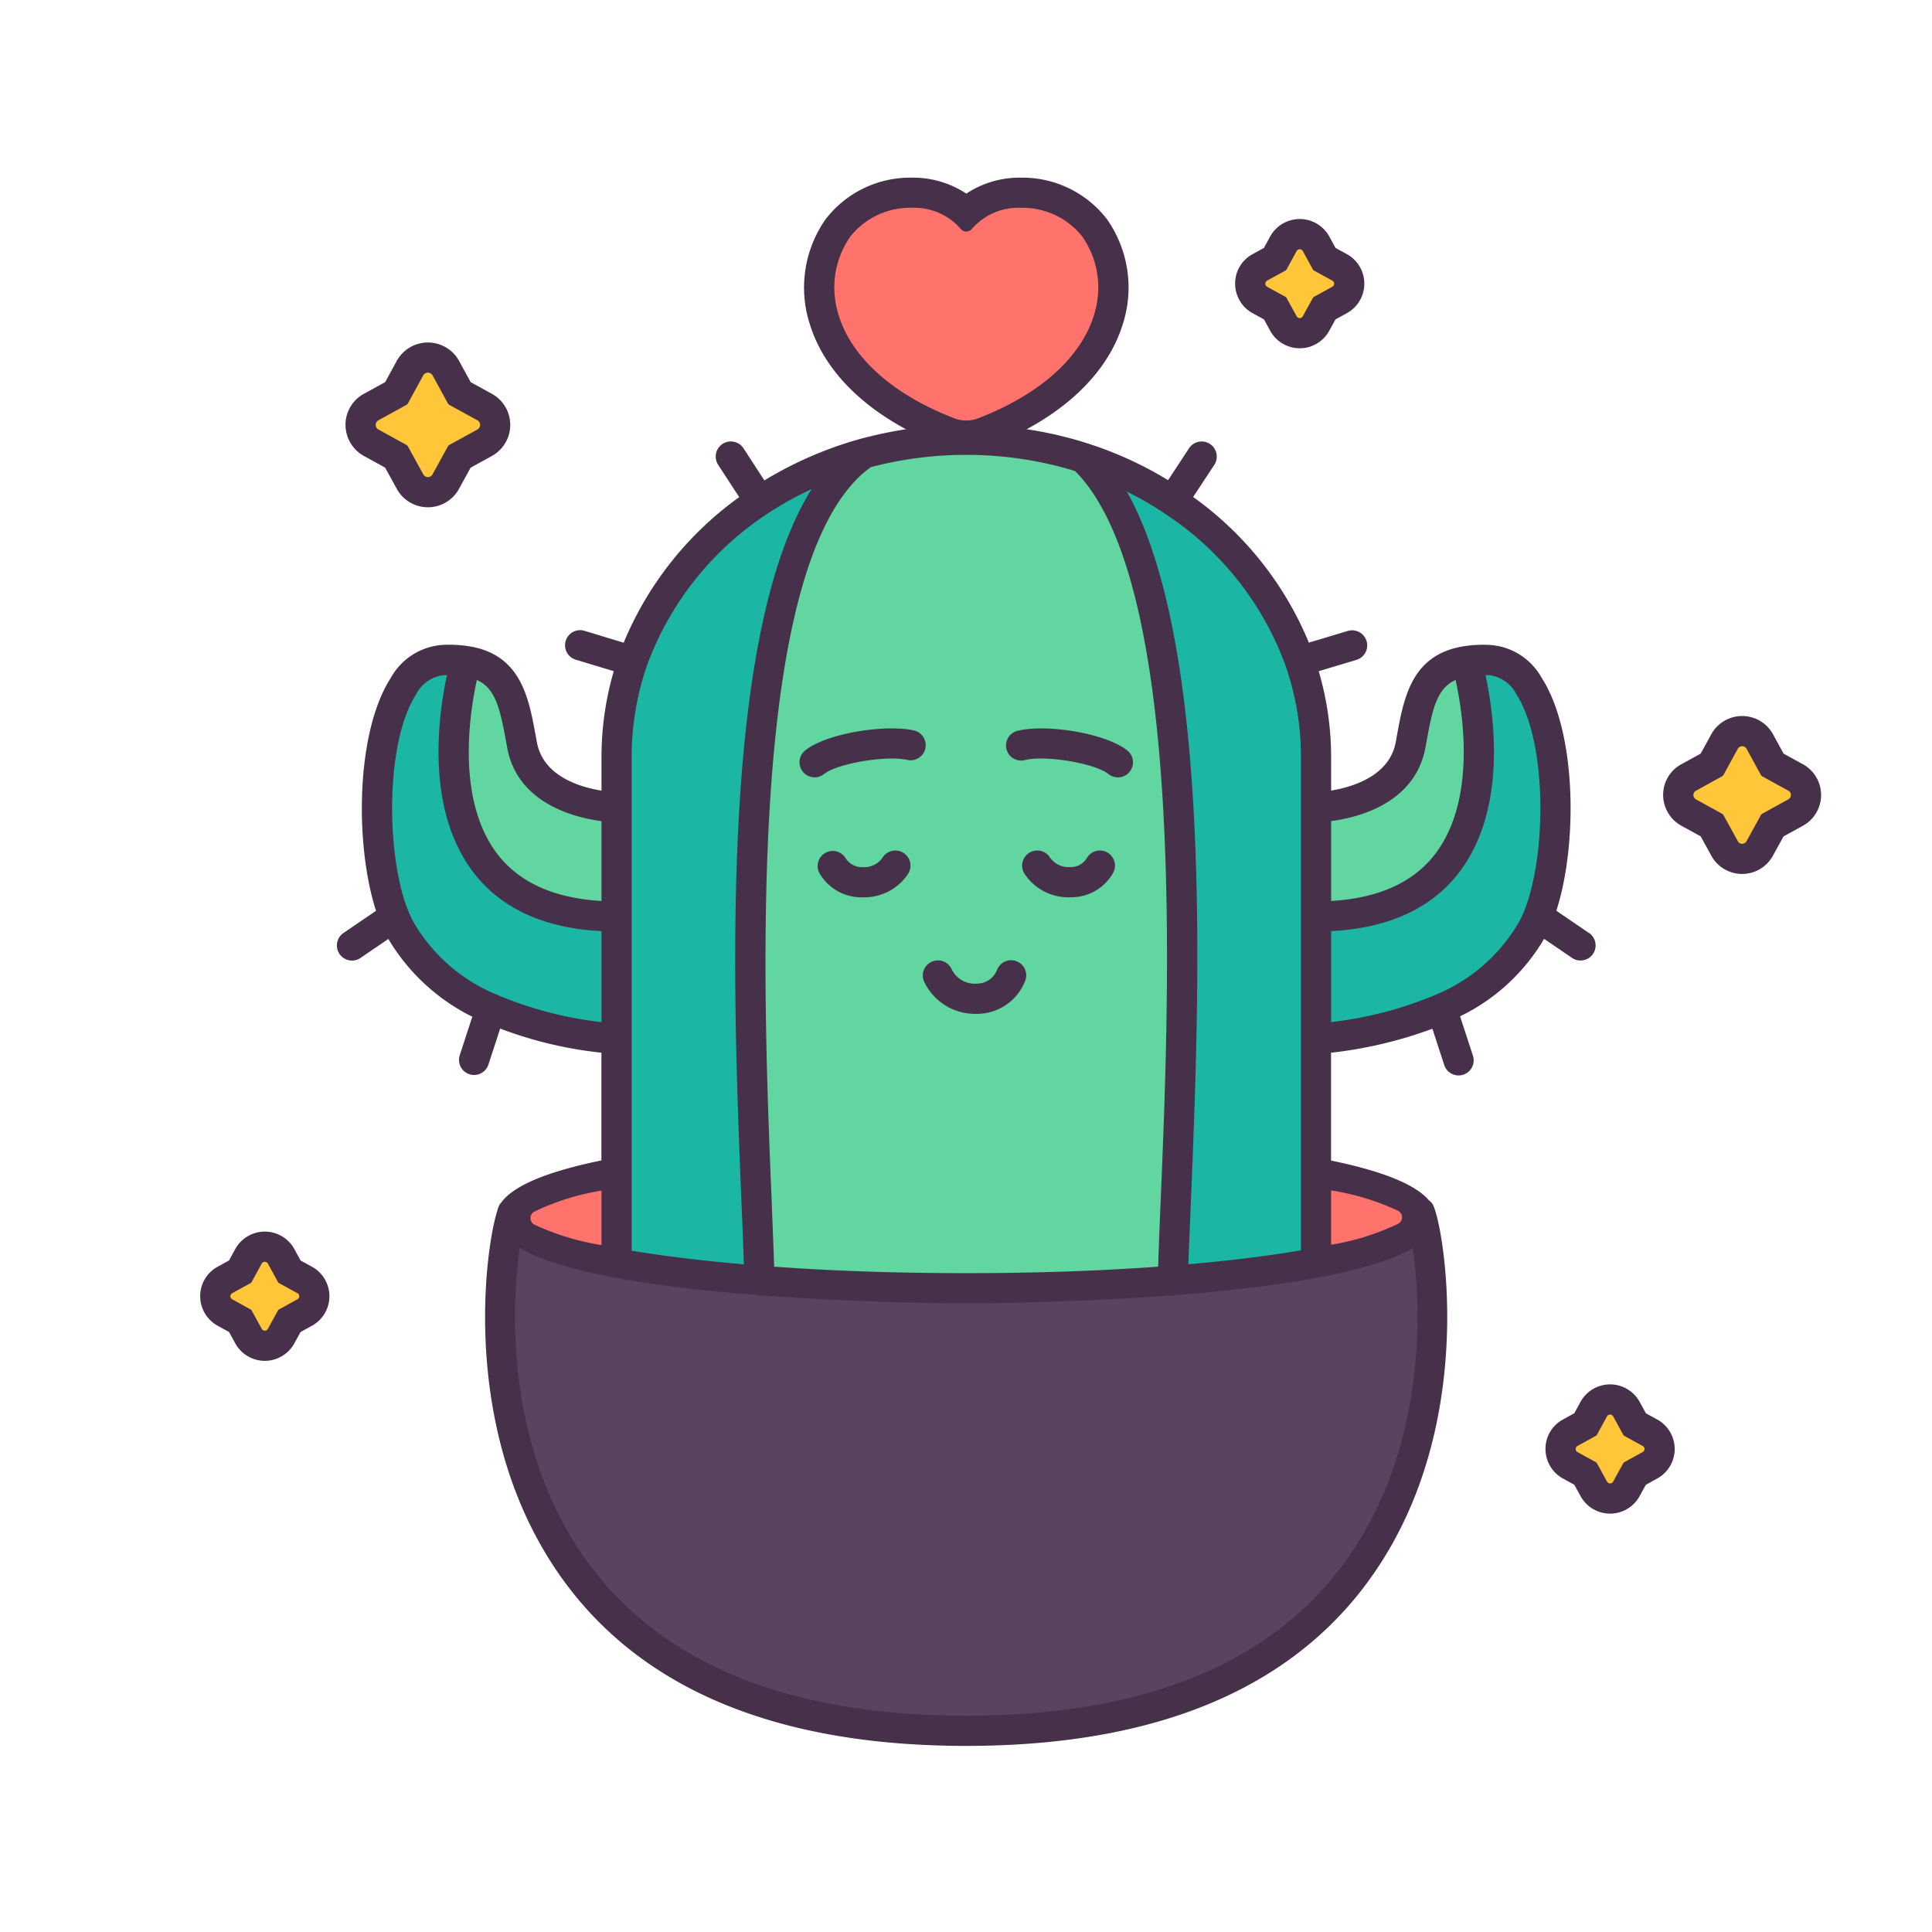 <svg xmlns="http://www.w3.org/2000/svg"  viewBox="0 0 128 128" width="240px" height="240px"><path fill="#584360" d="M94.07,80.31c.86,1.36,6.59,34.36-30.05,34.36s-30.92-33-30.05-34.36Z"/><ellipse cx="64.015" cy="80.675" fill="#ff736c" rx="30.144" ry="4.675"/><path fill="#1cb7a4" d="M87.19,83.36V50.1a19.158,19.158,0,0,0-1.07-6.3,21.149,21.149,0,0,0-8.43-10.62v-.01a24.036,24.036,0,0,0-6.9-3.13,25.675,25.675,0,0,0-13.55,0,.01.01,0,0,0-.01.01,24.036,24.036,0,0,0-6.9,3.13A21.278,21.278,0,0,0,41.91,43.8a19.416,19.416,0,0,0-1.06,6.3V83.02l-.15.59a74.178,74.178,0,0,0,9.63,1.74,117.875,117.875,0,0,0,13.69.83,117.838,117.838,0,0,0,13.68-.83,73.8,73.8,0,0,0,9.56-1.72Z"/><path fill="#1cb7a4" d="M34.59,49.37c-.51-2.7-.77-5.12-3.72-5.57a7.184,7.184,0,0,0-1.51-.07c-4.78.21-5.29,11.9-3.24,17a8.8,8.8,0,0,0,.38.81,12.33,12.33,0,0,0,6.02,5.28,27.084,27.084,0,0,0,8.33,2.04V53.49S35.34,53.39,34.59,49.37Z"/><path fill="#1cb7a4" d="M30.87,43.8s-5.04,16.93,9.98,16.93v8.13a27.084,27.084,0,0,1-8.33-2.04,12.33,12.33,0,0,1-6.02-5.28,8.8,8.8,0,0,1-.38-.81c-2.05-5.1-1.54-16.79,3.24-17A7.184,7.184,0,0,1,30.87,43.8Z"/><path fill="#61d6a0" d="M40.85,53.49v7.24c-15.02,0-9.98-16.93-9.98-16.93,2.95.45,3.21,2.87,3.72,5.57C35.34,53.39,40.85,53.49,40.85,53.49Z"/><path fill="#1cb7a4" d="M98.68,43.73a7.246,7.246,0,0,0-1.52.07c-2.94.45-3.21,2.87-3.71,5.57-.76,4.02-6.26,4.12-6.26,4.12V68.86a27.232,27.232,0,0,0,8.33-2.04,12.3,12.3,0,0,0,6.01-5.28,6.783,6.783,0,0,0,.38-.81C103.96,55.63,103.45,43.94,98.68,43.73Z"/><path fill="#1cb7a4" d="M95.52,66.82a27.232,27.232,0,0,1-8.33,2.04V60.73c15.01,0,9.97-16.93,9.97-16.93a7.246,7.246,0,0,1,1.52-.07c4.77.21,5.28,11.9,3.23,17a6.783,6.783,0,0,1-.38.81A12.3,12.3,0,0,1,95.52,66.82Z"/><path fill="#61d6a0" d="M97.16,43.8s5.04,16.93-9.97,16.93V53.49s5.5-.1,6.26-4.12C93.95,46.67,94.22,44.25,97.16,43.8Z"/><path fill="#1cb7a4" d="M86.12,43.8a19.158,19.158,0,0,1,1.07,6.3V83.36l.07.27a73.8,73.8,0,0,1-9.56,1.72v-.01c.29-11.46,3.23-48.33-6.91-55.3a24.036,24.036,0,0,1,6.9,3.13v.01A21.149,21.149,0,0,1,86.12,43.8Z"/><path fill="#1cb7a4" d="M50.33,33.18a24.036,24.036,0,0,1,6.9-3.13c-10.12,6.98-7.18,43.83-6.9,55.29v.01a74.178,74.178,0,0,1-9.63-1.74l.15-.59V50.1a19.416,19.416,0,0,1,1.06-6.3A21.278,21.278,0,0,1,50.33,33.18Z"/><path fill="#61d6a0" d="M70.79,30.04c10.14,6.97,7.2,43.84,6.91,55.3v.01c-4.49.54-22.88.54-27.37,0v-.01c-.28-11.46-3.22-48.31,6.9-55.29a.01.01,0,0,1,.01-.01,25.675,25.675,0,0,1,13.55,0Z"/><path fill="#ff736c" d="M63.638,14.46a.484.484,0,0,0,.765,0c1.994-2.563,6.645-1.9,8.329.516,2.824,4.084.873,10.311-7.839,13.669a2.337,2.337,0,0,1-.873.159,2.4,2.4,0,0,1-.885-.159c-8.7-3.358-10.651-9.585-7.827-13.669C56.992,12.561,61.643,11.9,63.638,14.46Z"/><path fill="#ffc639" d="M28.757,23.849l1.312,2.4a.412.412,0,0,0,.183.184l2.388,1.312a.459.459,0,0,1,0,.813L30.252,29.87a.417.417,0,0,0-.183.184l-1.312,2.388a.46.46,0,0,1-.814,0l-1.312-2.388a.417.417,0,0,0-.183-.184L24.06,28.558a.459.459,0,0,1,0-.813l2.388-1.312a.412.412,0,0,0,.183-.184l1.312-2.4A.469.469,0,0,1,28.757,23.849Z"/><path fill="#473049" d="M23.321,63.64a1,1,0,0,1-.564-1.827l2.8-1.909a1,1,0,0,1,1.127,1.653l-2.8,1.909A1,1,0,0,1,23.321,63.64Z"/><path fill="#473049" d="M31.41,71.22a1,1,0,0,1-.95-1.311l1.1-3.373a1,1,0,0,1,1.959.274v.01a1,1,0,0,1-.05.311l-1.11,3.4A1,1,0,0,1,31.41,71.22Z"/><path fill="#473049" d="M73.345,14.53a7.068,7.068,0,0,0-5.714-2.759,6.379,6.379,0,0,0-3.611,1.057,6.379,6.379,0,0,0-3.611-1.057A7.068,7.068,0,0,0,54.7,14.523a7.889,7.889,0,0,0-1.05,6.947c1.056,3.432,4.207,6.314,8.87,8.113a4.221,4.221,0,0,0,3.013-.008c4.645-1.791,7.8-4.672,8.857-8.106A7.884,7.884,0,0,0,73.345,14.53ZM64.79,27.718a2.056,2.056,0,0,1-.77.139,2.107,2.107,0,0,1-.78-.139c-7.67-2.96-9.39-8.45-6.9-12.051a5.056,5.056,0,0,1,4.069-1.9,4.07,4.07,0,0,1,3.233,1.39.484.484,0,0,0,.756,0,4.071,4.071,0,0,1,3.233-1.39,5.053,5.053,0,0,1,4.069,1.9C74.19,19.268,72.47,24.758,64.79,27.718Z"/><path fill="#473049" d="M70.839,59.449a3.477,3.477,0,0,1-2.967-1.568,1,1,0,0,1,1.695-1.063,1.517,1.517,0,0,0,1.348.629,1.243,1.243,0,0,0,1.067-.557,1,1,0,0,1,1.776.92A3.169,3.169,0,0,1,71,59.445C70.944,59.447,70.892,59.449,70.839,59.449Z"/><path fill="#473049" d="M57.2,59.449l-.137,0a3.2,3.2,0,0,1-2.788-1.628,1,1,0,0,1,1.766-.937,1.276,1.276,0,0,0,1.095.566,1.479,1.479,0,0,0,1.335-.629,1,1,0,1,1,1.7,1.063A3.479,3.479,0,0,1,57.2,59.449Z"/><path fill="#473049" d="M53.971,51.5a1,1,0,0,1-.626-1.781c1.458-1.165,5.362-1.741,7.206-1.324a1,1,0,1,1-.442,1.951c-1.394-.316-4.64.235-5.514.935A1,1,0,0,1,53.971,51.5Z"/><path fill="#473049" d="M74.059,51.5a.987.987,0,0,1-.624-.22c-.876-.7-4.112-1.254-5.492-.935A1,1,0,1,1,67.5,48.4c1.838-.426,5.729.155,7.189,1.324a1,1,0,0,1-.626,1.78Z"/><path fill="#473049" d="M64.647,67.17a3.729,3.729,0,0,1-3.416-2.121,1,1,0,0,1,1.817-.838,1.7,1.7,0,0,0,1.65.958,1.444,1.444,0,0,0,1.355-.9,1,1,0,1,1,1.855.746,3.433,3.433,0,0,1-3.16,2.156Z"/><path fill="#ffc639" d="M86.4,15.709l.94,1.721a.294.294,0,0,0,.132.131l1.711.941a.329.329,0,0,1,0,.583l-1.711.94a.291.291,0,0,0-.132.132l-.94,1.711a.329.329,0,0,1-.584,0l-.94-1.711a.291.291,0,0,0-.132-.132l-1.711-.94a.329.329,0,0,1,0-.583l1.711-.941a.294.294,0,0,0,.132-.131l.94-1.721A.336.336,0,0,1,86.4,15.709Z"/><path fill="#473049" d="M89.189,16.814l-.707-.389-.412-.754a2.236,2.236,0,0,0-3.923.006l-.408.747-.749.412a2.209,2.209,0,0,0-1.16,1.92,2.234,2.234,0,0,0,1.146,1.986l.765.42.412.75a2.23,2.23,0,0,0,3.936-.04l.39-.71.751-.412a2.231,2.231,0,0,0-.041-3.936ZM88.266,19l-1.2.66a.21.21,0,0,0-.092.092l-.66,1.2a.23.23,0,0,1-.408,0l-.66-1.2a.21.21,0,0,0-.092-.092l-1.2-.66a.231.231,0,0,1,0-.409l1.2-.659a.215.215,0,0,0,.092-.092l.66-1.207a.234.234,0,0,1,.408,0l.66,1.207a.215.215,0,0,0,.092.092l1.2.659A.231.231,0,0,1,88.266,19Z"/><path fill="#ffc639" d="M115.789,48.745l1.2,2.191a.382.382,0,0,0,.167.168l2.18,1.2a.42.42,0,0,1,0,.743l-2.18,1.2a.382.382,0,0,0-.167.168l-1.2,2.179a.419.419,0,0,1-.742,0l-1.2-2.179a.379.379,0,0,0-.168-.168l-2.179-1.2a.42.42,0,0,1,0-.743l2.179-1.2a.379.379,0,0,0,.168-.168l1.2-2.191A.427.427,0,0,1,115.789,48.745Z"/><path fill="#ffc639" d="M17.845,82.69l.973,1.78a.308.308,0,0,0,.136.136l1.77.973a.34.34,0,0,1,0,.6l-1.77.972a.308.308,0,0,0-.136.136l-.973,1.77a.341.341,0,0,1-.6,0l-.972-1.77a.308.308,0,0,0-.136-.136l-1.77-.972a.34.34,0,0,1,0-.6l1.77-.973a.308.308,0,0,0,.136-.136l.972-1.78A.347.347,0,0,1,17.845,82.69Z"/><path fill="#ffc639" d="M106.974,92.811l.973,1.78a.3.3,0,0,0,.136.136l1.77.973a.34.34,0,0,1,0,.6l-1.77.972a.3.3,0,0,0-.136.136l-.973,1.77a.341.341,0,0,1-.6,0l-.973-1.77a.3.3,0,0,0-.136-.136l-1.77-.972a.34.34,0,0,1,0-.6l1.77-.973a.3.3,0,0,0,.136-.136l.973-1.78A.347.347,0,0,1,106.974,92.811Z"/><path fill="#473049" d="M32.543,26.067l-1.359-.747-.769-1.408a2.357,2.357,0,0,0-4.134.007l-.765,1.4-1.4.768a2.326,2.326,0,0,0-1.224,2.023,2.356,2.356,0,0,0,1.21,2.095l1.415.778.769,1.4a2.35,2.35,0,0,0,4.148-.04l.747-1.36,1.4-.77a2.35,2.35,0,0,0-.04-4.147Zm-.923,2.394-1.82,1a.316.316,0,0,0-.14.14l-1,1.82a.35.35,0,0,1-.62,0l-1-1.82a.316.316,0,0,0-.14-.14l-1.82-1a.35.35,0,0,1,0-.62l1.82-1a.316.316,0,0,0,.14-.14l1-1.83a.357.357,0,0,1,.62,0l1,1.83a.316.316,0,0,0,.14.14l1.82,1A.35.35,0,0,1,31.62,28.461Z"/><path fill="#473049" d="M119.4,50.608l-1.233-.678-.7-1.282a2.333,2.333,0,0,0-4.093.006l-.7,1.276-1.274.7a2.3,2.3,0,0,0-1.212,2,2.336,2.336,0,0,0,1.2,2.074l1.29.709.7,1.276a2.326,2.326,0,0,0,4.106-.041l.68-1.235,1.276-.7a2.327,2.327,0,0,0-.041-4.107Zm-.922,2.354-1.7.935a.289.289,0,0,0-.13.131l-.935,1.7a.327.327,0,0,1-.579,0l-.935-1.7a.291.291,0,0,0-.131-.131l-1.7-.935a.327.327,0,0,1,0-.579l1.7-.935a.3.3,0,0,0,.131-.131l.935-1.71a.332.332,0,0,1,.579,0l.935,1.71a.294.294,0,0,0,.13.131l1.7.935A.327.327,0,0,1,118.475,52.962Z"/><path fill="#473049" d="M20.623,83.9l-.708-.389-.412-.754a2.235,2.235,0,0,0-3.922.006l-.409.747-.748.411a2.21,2.21,0,0,0-1.16,1.921,2.234,2.234,0,0,0,1.146,1.986l.764.42.412.75a2.231,2.231,0,0,0,3.937-.04l.39-.71.75-.412a2.23,2.23,0,0,0-.04-3.936ZM19.7,86.084l-1.2.66a.2.2,0,0,0-.092.092l-.66,1.2a.231.231,0,0,1-.409,0l-.659-1.2a.2.2,0,0,0-.092-.092l-1.2-.66a.231.231,0,0,1,0-.409l1.2-.659a.215.215,0,0,0,.092-.092l.659-1.207a.235.235,0,0,1,.409,0l.66,1.207a.2.2,0,0,0,.092.092l1.2.659A.231.231,0,0,1,19.7,86.084Z"/><path fill="#473049" d="M109.751,94.022l-.707-.389-.412-.754a2.236,2.236,0,0,0-3.923.006l-.408.747-.748.412a2.2,2.2,0,0,0-1.16,1.92,2.234,2.234,0,0,0,1.146,1.986l.764.42.412.75a2.23,2.23,0,0,0,3.936-.04l.391-.71.75-.412a2.231,2.231,0,0,0-.041-3.936Zm-.922,2.183-1.2.66a.207.207,0,0,0-.093.092l-.659,1.2a.231.231,0,0,1-.409,0l-.659-1.2a.207.207,0,0,0-.093-.092l-1.2-.66a.231.231,0,0,1,0-.409l1.2-.659a.212.212,0,0,0,.093-.092l.659-1.207a.235.235,0,0,1,.409,0l.659,1.207a.212.212,0,0,0,.093.092l1.2.659A.231.231,0,0,1,108.829,96.205Z"/><path fill="#473049" d="M105.273,61.813l-2.162-1.474c1.419-4.374,1.349-11.828-.965-15.42a4.242,4.242,0,0,0-3.415-2.188,8.253,8.253,0,0,0-1.722.081c-3.482.533-4,3.4-4.46,5.929l-.081.444c-.423,2.234-2.862,2.958-4.278,3.193V50.1a20.2,20.2,0,0,0-.821-5.631l2.5-.751a1,1,0,0,0-.576-1.916l-2.577.774a22.37,22.37,0,0,0-7.667-9.65l1.4-2.126a1,1,0,1,0-1.672-1.1l-1.389,2.113A24.517,24.517,0,0,0,72.25,29.44c-.39-.13-.79-.25-1.19-.36-.32-.09-.65-.17-.98-.25a26.726,26.726,0,0,0-12.97.22c-.05.01-.09.02-.13.03,0,.01-.01,0-.02.01h-.01c-.02.01-.05.01-.07.02a25.263,25.263,0,0,0-6.238,2.718L49.258,29.7A1,1,0,1,0,47.582,30.8l1.393,2.136a22.453,22.453,0,0,0-7.655,9.646L38.749,41.8a1,1,0,1,0-.578,1.914l2.494.752A20.277,20.277,0,0,0,39.85,50.1v2.282c-1.417-.23-3.858-.948-4.278-3.2l-.09-.487c-.462-2.51-.987-5.356-4.457-5.886a8.272,8.272,0,0,0-1.709-.081,4.251,4.251,0,0,0-3.43,2.193c-2.455,3.809-2.387,11.967-.7,16.179.134.332.278.621.432.917a13.361,13.361,0,0,0,6.484,5.711,26.8,26.8,0,0,0,7.743,2.016V76.88c-3.25.67-5.77,1.57-6.65,2.81-.02.03-.05.05-.07.08a1.334,1.334,0,0,0-.15.35c-.01.04-.02.07-.03.1-.76,2.4-2.22,12.83,2.7,21.82,4.95,9.04,14.49,13.63,28.37,13.63,13.84,0,23.37-4.57,28.33-13.57,5.38-9.76,3.19-21.33,2.57-22.32a1.036,1.036,0,0,0-.25-.26c-.98-1.15-3.41-2-6.48-2.63V69.747a28.592,28.592,0,0,0,6.715-1.59l.775,2.373a1,1,0,1,0,1.9-.621l-.841-2.576A13.025,13.025,0,0,0,102.3,62.2l1.849,1.262a1,1,0,0,0,1.127-1.653ZM94.434,49.552l.083-.454c.4-2.229.71-3.5,1.921-4.048.49,2.234,1.365,7.883-1.305,11.465-1.443,1.933-3.781,2.994-6.943,3.177V54.4C90,54.161,93.74,53.219,94.434,49.552ZM77.09,33.97a.176.176,0,0,0,.05.04,20.31,20.31,0,0,1,8.04,10.12l.008.025c0,.014.007.029.013.043a18.182,18.182,0,0,1,.989,5.9V82.84c-2.07.35-4.56.67-7.46.92.04-1.14.1-2.46.16-3.93.56-13.46,1.54-36.93-4.23-47.26A22.506,22.506,0,0,1,77.09,33.97Zm-19.4-3.02A24.916,24.916,0,0,1,70.52,31c.24.07.48.13.71.21,7.38,7.41,6.23,34.99,5.66,48.54-.07,1.58-.12,2.97-.16,4.17-3.7.27-7.96.43-12.72.43s-9.02-.16-12.72-.43c-.04-1.21-.1-2.64-.16-4.23C50.55,65.79,49.36,36.96,57.69,30.95Zm-6.832,3.076.018-.008c.006,0,.008-.01.014-.014a22.619,22.619,0,0,1,2.88-1.6c-6.19,9.89-5.2,33.78-4.64,47.37.06,1.49.12,2.83.15,3.99-2.88-.25-5.37-.56-7.43-.9V50.1a18.514,18.514,0,0,1,1-5.97l.013-.032,0-.009v0A20.425,20.425,0,0,1,50.858,34.026ZM33.516,49.061l.09.493c.685,3.666,4.431,4.607,6.244,4.85v5.289c-3.164-.184-5.5-1.244-6.948-3.176-2.668-3.572-1.8-9.231-1.308-11.468C32.8,45.594,33.108,46.852,33.516,49.061Zm-.585,16.847a11.4,11.4,0,0,1-5.543-4.829,7.408,7.408,0,0,1-.34-.722c-1.478-3.676-1.529-11.17.519-14.35a2.345,2.345,0,0,1,1.846-1.278c.068,0,.132,0,.2,0-.563,2.594-1.449,8.779,1.684,12.979,1.832,2.458,4.716,3.786,8.554,3.983v6.027A25.064,25.064,0,0,1,32.931,65.908ZM39.85,78.88v3.61a16.708,16.708,0,0,1-4.471-1.368.493.493,0,0,1,0-.838A16.381,16.381,0,0,1,39.85,78.88Zm49.92,23.64c-4.8,7.4-13.46,11.15-25.75,11.15-12.31,0-20.98-3.76-25.78-11.18-4.72-7.3-4.36-16.03-3.81-19.81,2.9,1.72,9.45,2.63,15.66,3.11a.779.779,0,0,0,.23.05h.02c.03,0,.06-.02.09-.02,6.76.51,13.02.53,13.58.53s6.83-.02,13.58-.53c.03,0,.05.02.08.02h.03a1.435,1.435,0,0,0,.22-.04c6.21-.49,12.77-1.4,15.68-3.11C94.16,86.51,94.49,95.24,89.77,102.52Zm2.883-21.453a16.321,16.321,0,0,1-4.463,1.4v-3.6a16.588,16.588,0,0,1,4.461,1.359A.493.493,0,0,1,92.653,81.067Zm2.493-15.176c-.014,0-.026.013-.039.019a25.214,25.214,0,0,1-6.917,1.806V61.69c3.834-.2,6.715-1.524,8.546-3.98,3.132-4.2,2.245-10.388,1.682-12.982.074,0,.141,0,.218,0A2.335,2.335,0,0,1,100.465,46c2.049,3.181,2,10.677.516,14.356a5.726,5.726,0,0,1-.33.705A11.354,11.354,0,0,1,95.146,65.891Z"/></svg>